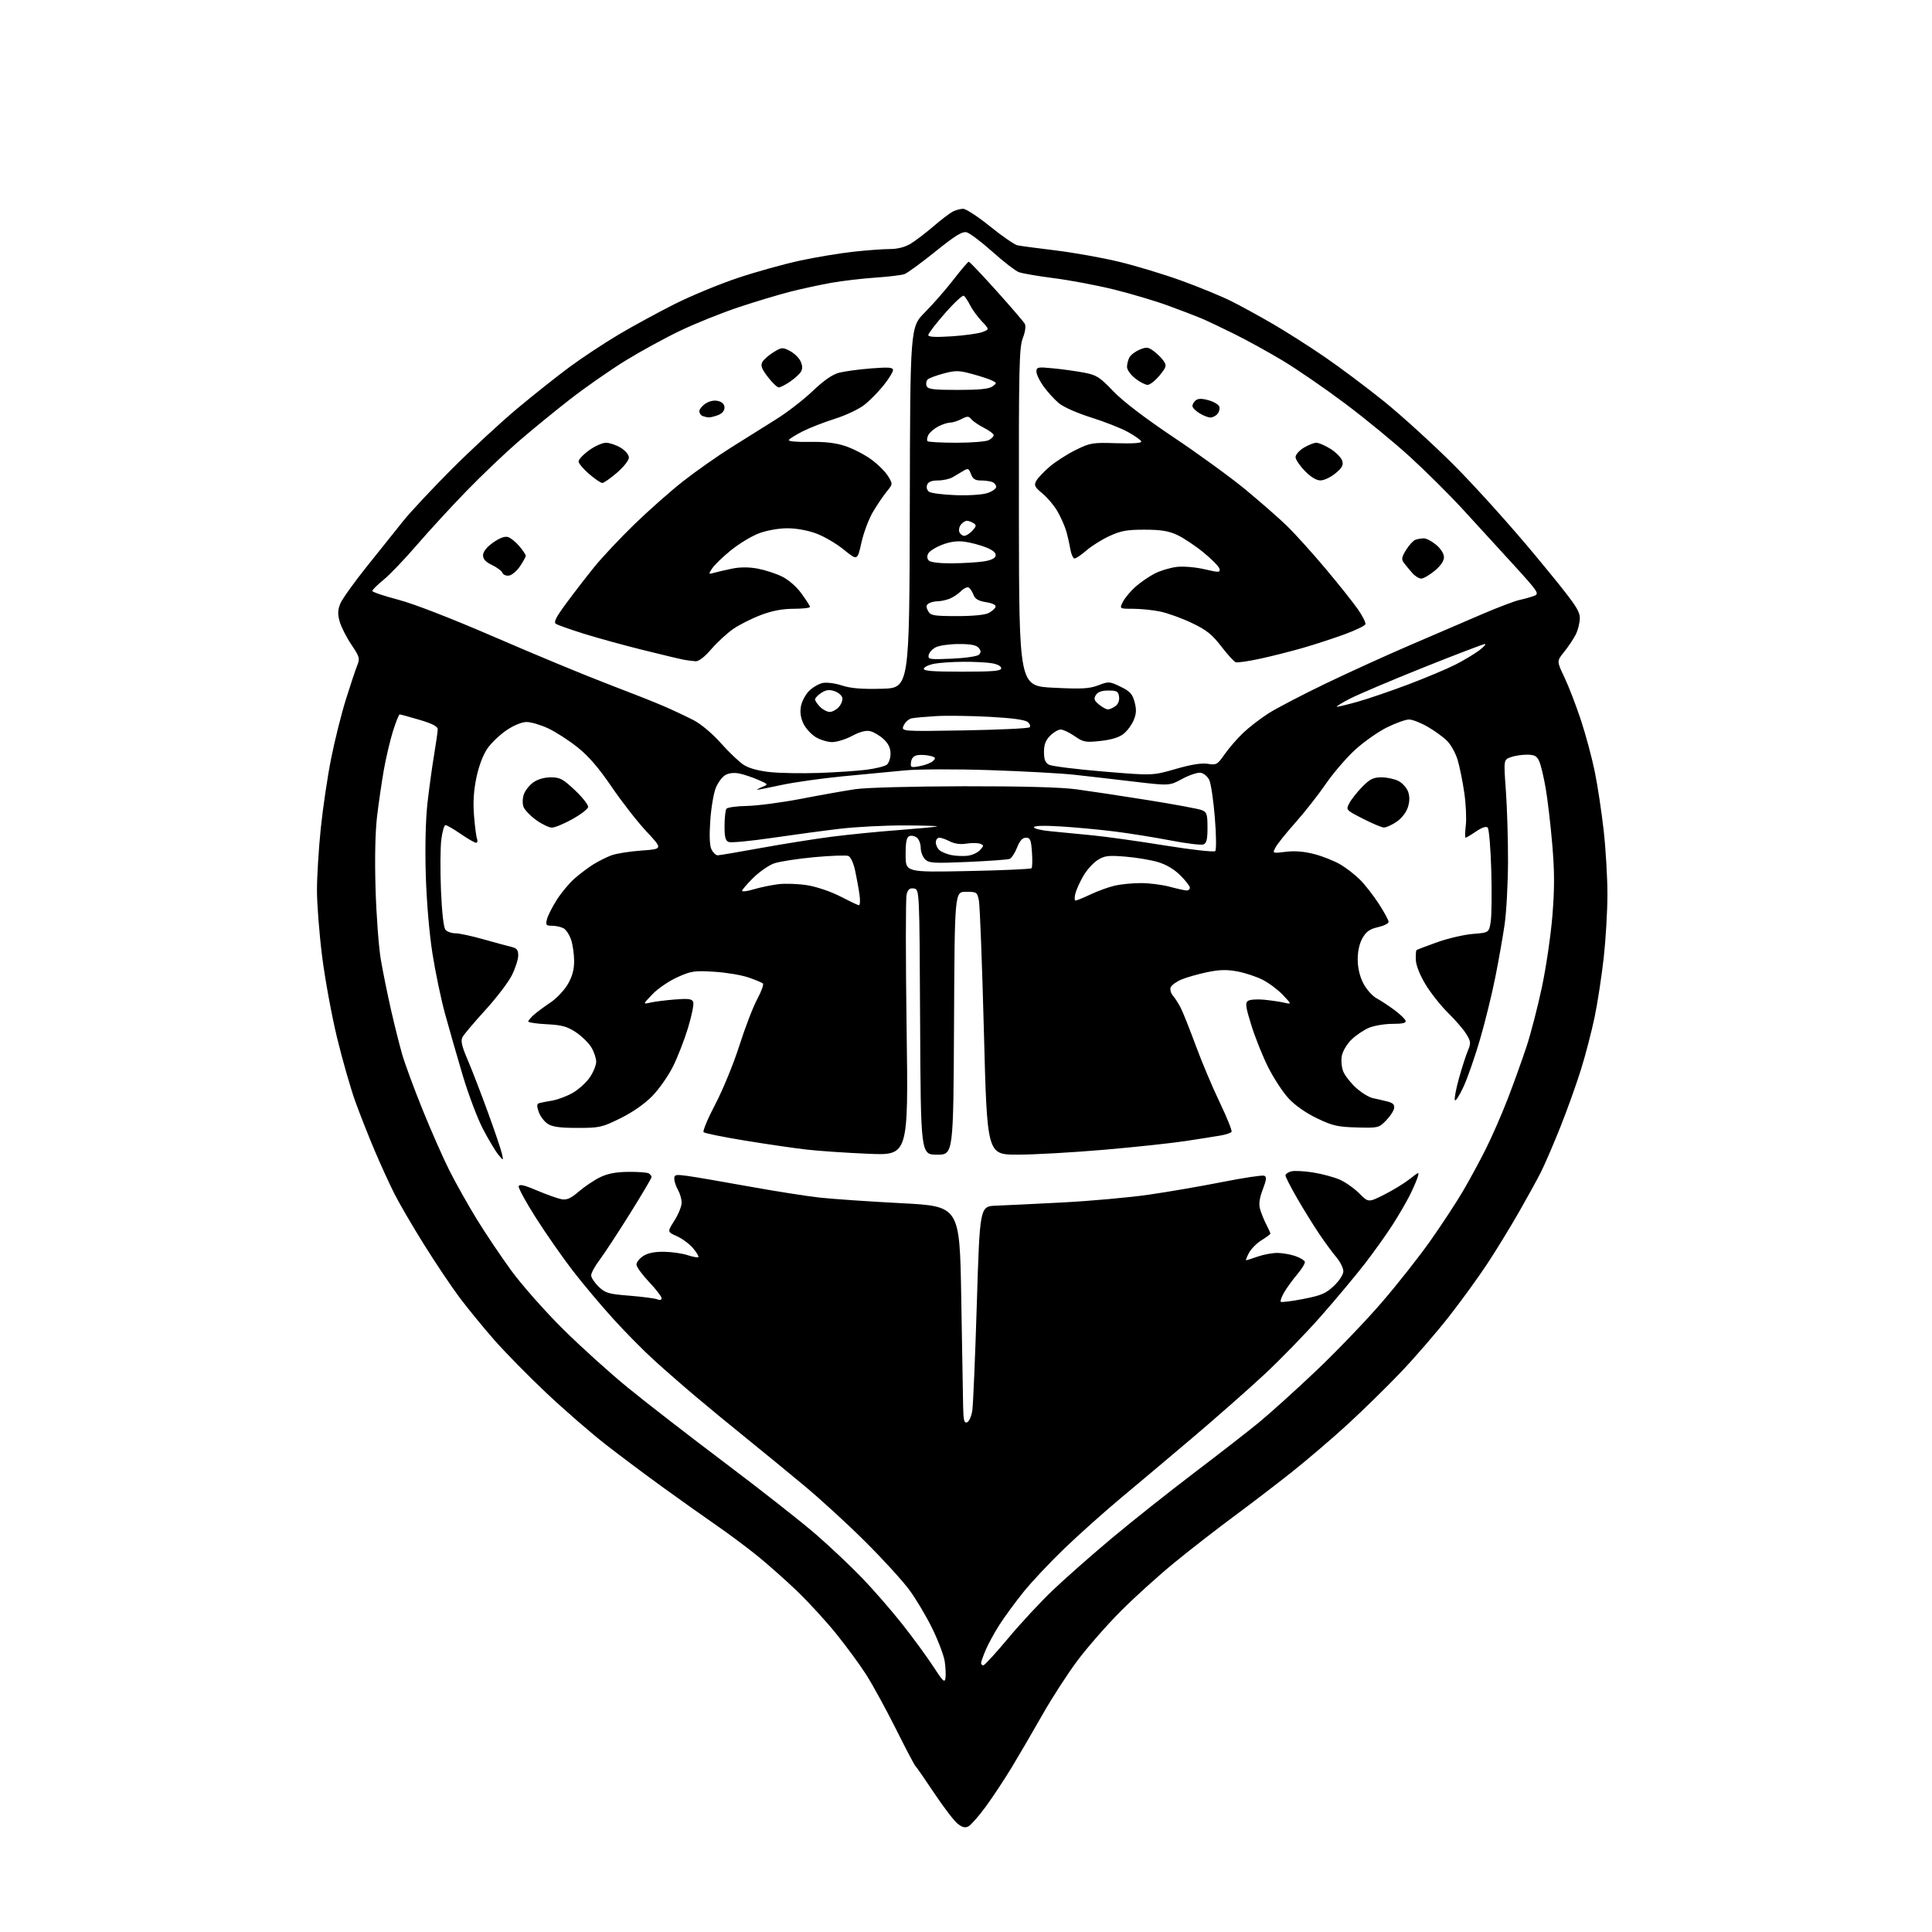 <?xml version="1.0" encoding="UTF-8" standalone="no"?>
<svg 
  version="1.1" 
  xmlns="http://www.w3.org/2000/svg" 
  xmlns:xlink="http://www.w3.org/1999/xlink" 
  xmlns:svg="http://www.w3.org/2000/svg"
  xmlns:rdf="http://www.w3.org/1999/02/22-rdf-syntax-ns#"
  xmlns:cc="http://creativecommons.org/ns#"
  xmlns:dc="http://purl.org/dc/elements/1.1/"
  viewBox="0 0 768 768"
  width="768"
  height="768"
>
<style>svg {background-color: white; }</style>"
<path stroke="none" fill="black" fill-rule="evenodd" d="M384.99,726.00C383.69,726.70 382.54,726.43 380.68,724.96C379.29,723.87 375.07,718.36 371.32,712.73C367.57,707.11 364.22,702.27 363.87,702.00C363.53,701.73 360.04,695.09 356.12,687.25C352.19,679.41 346.90,669.74 344.36,665.75C341.82,661.76 336.40,654.38 332.32,649.34C328.24,644.30 321.21,636.65 316.70,632.34C312.19,628.02 305.12,621.76 301.00,618.42C296.88,615.09 289.68,609.72 285.00,606.49C280.32,603.26 270.88,596.56 264.00,591.59C257.12,586.63 246.72,578.84 240.87,574.29C235.02,569.74 224.38,560.50 217.22,553.76C210.06,547.02 200.67,537.45 196.34,532.50C192.01,527.55 185.88,520.05 182.71,515.83C179.54,511.61 173.18,502.14 168.59,494.78C163.99,487.42 158.66,478.27 156.74,474.45C154.81,470.63 151.33,463.00 148.99,457.50C146.65,452.00 143.19,443.23 141.29,438.00C139.40,432.77 136.11,421.30 133.98,412.50C131.85,403.70 129.18,389.16 128.05,380.19C126.92,371.22 126.00,359.39 126.00,353.91C126.00,348.43 126.68,337.32 127.52,329.22C128.35,321.12 130.20,308.66 131.63,301.52C133.05,294.38 135.69,283.80 137.50,278.02C139.31,272.23 141.34,266.15 142.01,264.50C143.13,261.74 142.94,261.08 139.63,256.18C137.66,253.25 135.57,249.10 134.99,246.96C134.18,243.97 134.27,242.32 135.35,239.79C136.13,237.98 140.91,231.32 145.97,225.00C151.04,218.68 157.50,210.59 160.34,207.04C163.18,203.49 171.84,194.24 179.58,186.48C187.33,178.73 199.03,167.90 205.58,162.42C212.14,156.94 221.55,149.47 226.50,145.82C231.45,142.17 240.20,136.39 245.93,132.99C251.67,129.58 261.71,124.12 268.24,120.84C274.77,117.57 286.04,112.90 293.30,110.48C300.56,108.05 311.68,104.96 318.00,103.60C324.32,102.24 333.87,100.65 339.21,100.07C344.55,99.48 351.08,99.00 353.71,99.00C356.82,98.99 359.72,98.25 362.00,96.87C363.93,95.70 367.98,92.62 371.00,90.02C374.02,87.42 377.48,84.78 378.68,84.15C379.89,83.52 381.77,83.00 382.88,83.00C383.99,83.00 388.81,86.16 393.59,90.02C398.38,93.88 403.24,97.24 404.40,97.50C405.55,97.76 412.35,98.67 419.50,99.53C426.65,100.40 437.96,102.41 444.64,104.01C451.32,105.60 462.57,109.01 469.64,111.57C476.71,114.13 485.65,117.81 489.50,119.74C493.35,121.67 500.77,125.74 506.00,128.78C511.23,131.82 520.45,137.69 526.50,141.83C532.55,145.97 543.12,153.88 550.00,159.42C556.88,164.96 569.29,176.24 577.58,184.49C585.88,192.75 600.62,209.10 610.33,220.83C625.73,239.42 628.00,242.61 628.00,245.63C628.00,247.54 627.26,250.54 626.35,252.30C625.44,254.06 623.37,257.15 621.75,259.16C618.81,262.82 618.81,262.82 621.87,269.22C623.55,272.74 626.49,280.37 628.41,286.17C630.33,291.96 632.82,301.23 633.95,306.76C635.08,312.29 636.67,322.81 637.49,330.15C638.31,337.49 638.98,348.90 638.98,355.50C638.98,362.10 638.31,373.47 637.50,380.77C636.68,388.07 635.07,398.62 633.90,404.23C632.74,409.83 630.32,419.16 628.52,424.96C626.73,430.76 623.01,441.13 620.27,448.01C617.52,454.89 614.03,462.99 612.50,466.01C610.97,469.03 607.01,476.23 603.70,482.00C600.39,487.77 594.89,496.77 591.46,502.00C588.04,507.23 581.18,516.70 576.22,523.06C571.26,529.42 562.54,539.51 556.85,545.48C551.16,551.44 541.53,560.87 535.47,566.41C529.40,571.96 519.50,580.42 513.47,585.21C507.43,589.99 497.10,597.90 490.50,602.78C483.90,607.66 473.32,615.88 467.00,621.04C460.68,626.20 451.00,634.94 445.50,640.47C440.00,645.99 432.30,654.78 428.38,660.01C424.46,665.23 418.20,674.90 414.46,681.50C410.71,688.10 405.20,697.55 402.21,702.50C399.21,707.45 394.51,714.55 391.77,718.28C389.02,722.00 385.97,725.48 384.99,726.00zM375.84,667.06C376.03,665.75 375.89,662.77 375.54,660.42C375.19,658.07 372.96,652.18 370.58,647.32C368.21,642.47 364.10,635.58 361.46,632.00C358.82,628.42 351.00,619.85 344.08,612.95C337.16,606.04 326.12,595.92 319.53,590.45C312.95,584.98 302.55,576.45 296.41,571.50C290.27,566.55 281.26,559.12 276.38,555.00C271.50,550.88 264.13,544.44 260.00,540.69C255.88,536.95 248.54,529.53 243.71,524.19C238.87,518.86 231.62,510.23 227.59,505.00C223.57,499.77 217.04,490.41 213.08,484.19C209.12,477.98 206.02,472.30 206.19,471.58C206.42,470.62 208.33,471.05 213.50,473.25C217.35,474.88 221.72,476.44 223.21,476.71C225.31,477.10 226.89,476.39 230.14,473.61C232.45,471.63 236.26,469.08 238.60,467.95C241.58,466.51 244.94,465.87 249.83,465.83C253.67,465.79 257.30,466.07 257.90,466.44C258.51,466.81 259.00,467.48 259.00,467.91C259.00,468.35 255.09,474.96 250.31,482.60C245.53,490.25 240.13,498.48 238.31,500.89C236.49,503.31 235.00,506.04 235.00,506.96C235.00,507.87 236.34,509.91 237.98,511.48C240.65,514.04 241.90,514.40 250.23,515.06C255.33,515.47 260.29,516.11 261.25,516.50C262.32,516.94 263.00,516.76 263.00,516.05C263.00,515.41 260.75,512.50 258.00,509.59C255.25,506.69 253.00,503.57 253.00,502.68C253.00,501.78 254.21,500.25 255.69,499.29C257.49,498.10 260.20,497.55 263.94,497.60C267.00,497.64 271.22,498.25 273.32,498.94C275.42,499.63 277.35,499.99 277.61,499.73C277.87,499.46 276.92,497.87 275.50,496.18C274.07,494.49 271.18,492.34 269.07,491.41C265.23,489.71 265.23,489.71 268.11,485.16C269.70,482.66 270.98,479.46 270.96,478.05C270.95,476.65 270.29,474.38 269.50,473.00C268.71,471.62 268.05,469.65 268.04,468.62C268.00,466.94 268.53,466.81 273.09,467.42C275.89,467.79 286.81,469.66 297.34,471.57C307.88,473.48 320.77,475.51 326.00,476.08C331.23,476.64 345.85,477.65 358.50,478.30C381.50,479.50 381.50,479.50 382.11,516.00C382.45,536.08 382.79,555.52 382.86,559.22C382.97,564.65 383.28,565.83 384.45,565.38C385.25,565.07 386.18,562.95 386.51,560.66C386.85,558.37 387.66,539.17 388.31,518.00C389.50,479.50 389.50,479.50 396.00,479.27C399.57,479.14 411.50,478.56 422.50,477.99C433.50,477.41 448.80,476.03 456.50,474.93C464.20,473.82 477.40,471.55 485.83,469.88C494.26,468.21 501.77,467.08 502.51,467.36C503.60,467.78 503.49,468.83 501.97,472.84C500.62,476.39 500.32,478.63 500.92,480.71C501.38,482.31 502.48,485.03 503.38,486.76C504.27,488.49 505.00,490.11 505.00,490.37C505.00,490.63 503.41,491.82 501.48,493.01C499.54,494.21 497.28,496.50 496.45,498.10C495.62,499.69 495.13,501.00 495.35,501.00C495.57,501.00 497.66,500.32 500.00,499.50C502.34,498.68 505.88,498.03 507.88,498.06C509.87,498.09 513.04,498.65 514.92,499.31C516.81,499.96 518.50,500.97 518.69,501.55C518.88,502.13 517.53,504.38 515.69,506.55C513.85,508.72 511.51,511.95 510.48,513.72C509.45,515.49 508.84,517.18 509.13,517.47C509.42,517.76 513.45,517.26 518.08,516.36C525.22,514.97 527.07,514.18 530.25,511.16C532.43,509.09 534.00,506.65 534.00,505.33C534.00,504.09 532.75,501.59 531.23,499.78C529.70,497.98 526.63,493.80 524.41,490.50C522.18,487.20 518.25,480.86 515.68,476.41C513.11,471.96 511.00,467.85 511.00,467.27C511.00,466.69 512.04,465.95 513.32,465.63C514.59,465.31 518.53,465.52 522.06,466.09C525.60,466.66 530.33,467.94 532.58,468.93C534.84,469.93 538.32,472.39 540.33,474.39C543.97,478.04 543.97,478.04 550.24,474.89C553.68,473.16 558.24,470.37 560.38,468.69C564.19,465.68 564.24,465.67 563.50,468.07C563.08,469.40 561.65,472.67 560.31,475.33C558.98,477.98 555.93,483.20 553.54,486.93C551.15,490.66 546.25,497.53 542.66,502.19C539.06,506.85 531.21,516.25 525.21,523.08C519.21,529.91 508.95,540.47 502.40,546.55C495.86,552.62 483.07,563.88 474.00,571.56C464.93,579.24 452.12,590.02 445.54,595.51C438.97,601.00 428.91,609.98 423.20,615.47C417.49,620.95 410.14,628.76 406.87,632.82C403.60,636.88 399.31,642.74 397.33,645.83C395.35,648.92 392.89,653.41 391.87,655.81C390.84,658.21 390.00,660.58 390.00,661.08C390.00,661.59 390.40,662.00 390.89,662.00C391.38,662.00 395.82,657.16 400.75,651.25C405.68,645.34 413.73,636.67 418.65,632.00C423.56,627.33 434.09,618.05 442.04,611.39C449.99,604.74 464.60,593.14 474.50,585.62C484.40,578.11 496.10,569.01 500.50,565.40C504.90,561.79 515.08,552.59 523.13,544.96C531.18,537.32 542.92,525.10 549.22,517.79C555.53,510.48 564.32,499.32 568.76,493.00C573.20,486.68 578.91,477.98 581.44,473.67C583.98,469.37 588.09,461.80 590.57,456.86C593.05,451.92 597.02,442.84 599.39,436.69C601.76,430.53 605.11,421.23 606.83,416.00C608.55,410.77 611.30,400.12 612.95,392.33C614.60,384.53 616.47,371.79 617.10,364.02C617.98,353.20 617.97,346.56 617.05,335.69C616.39,327.89 615.21,317.81 614.43,313.31C613.65,308.80 612.49,303.96 611.84,302.56C610.89,300.47 609.98,300.00 606.90,300.00C604.83,300.00 601.91,300.46 600.43,301.03C597.72,302.06 597.72,302.06 598.61,314.28C599.10,321.00 599.48,333.70 599.46,342.50C599.43,351.30 598.82,362.55 598.11,367.50C597.39,372.45 595.72,381.90 594.40,388.50C593.09,395.10 590.38,406.12 588.38,413.00C586.39,419.88 583.41,428.43 581.77,432.00C580.12,435.57 578.57,437.96 578.32,437.30C578.07,436.64 578.82,432.70 579.99,428.54C581.15,424.38 582.73,419.49 583.50,417.66C584.75,414.67 584.69,414.02 582.91,411.10C581.83,409.31 578.57,405.53 575.67,402.68C572.77,399.83 568.72,394.72 566.67,391.32C564.41,387.57 562.89,383.74 562.81,381.57C562.74,379.60 562.86,377.85 563.09,377.67C563.31,377.49 567.01,376.09 571.30,374.55C575.59,373.02 581.98,371.53 585.51,371.25C591.92,370.73 591.92,370.73 592.59,366.26C592.96,363.81 593.05,354.63 592.80,345.87C592.55,337.11 591.91,329.51 591.38,328.98C590.77,328.37 589.10,328.93 586.77,330.51C584.75,331.88 582.88,333.00 582.60,333.00C582.32,333.00 582.36,330.79 582.68,328.09C583.00,325.39 582.72,319.54 582.07,315.09C581.42,310.63 580.24,304.80 579.45,302.13C578.65,299.46 576.77,296.04 575.25,294.52C573.74,293.00 570.25,290.47 567.50,288.89C564.75,287.31 561.43,286.01 560.12,286.01C558.82,286.00 554.87,287.41 551.36,289.14C547.85,290.87 542.14,294.89 538.66,298.07C535.19,301.25 529.93,307.38 526.98,311.68C524.03,315.98 518.61,322.88 514.94,327.00C511.27,331.12 507.71,335.57 507.03,336.88C505.79,339.26 505.79,339.26 511.15,338.60C514.74,338.16 518.47,338.47 522.50,339.53C525.80,340.39 530.42,342.23 532.77,343.61C535.12,344.98 538.66,347.73 540.64,349.71C542.62,351.69 545.99,356.01 548.12,359.31C550.26,362.61 552.00,365.83 552.00,366.46C552.00,367.10 550.11,368.04 547.79,368.56C544.57,369.28 543.12,370.28 541.65,372.84C540.42,374.96 539.71,378.05 539.71,381.35C539.71,384.71 540.49,388.03 541.92,390.84C543.14,393.23 545.50,395.91 547.20,396.83C548.89,397.75 552.09,399.85 554.31,401.50C556.53,403.15 558.53,405.06 558.75,405.75C559.05,406.65 557.60,407.00 553.55,407.00C550.46,407.00 546.26,407.70 544.22,408.55C542.17,409.40 539.04,411.51 537.26,413.24C535.47,414.97 533.74,417.86 533.40,419.70C533.05,421.57 533.31,424.34 534.00,426.01C534.68,427.64 536.97,430.55 539.09,432.46C541.21,434.38 544.20,436.21 545.72,436.52C547.25,436.84 549.85,437.44 551.50,437.86C553.73,438.42 554.42,439.12 554.18,440.56C554.00,441.63 552.54,443.83 550.94,445.46C548.11,448.35 547.80,448.42 539.31,448.18C531.71,447.97 529.67,447.50 523.46,444.51C519.09,442.41 514.74,439.36 512.22,436.62C509.95,434.16 506.32,428.62 504.15,424.30C501.98,419.99 498.97,412.48 497.45,407.63C495.15,400.24 494.93,398.65 496.10,397.86C496.87,397.34 499.75,397.13 502.50,397.40C505.25,397.68 508.85,398.20 510.50,398.58C513.50,399.26 513.50,399.26 510.00,395.54C508.07,393.49 504.46,390.78 501.96,389.50C499.46,388.22 494.91,386.72 491.85,386.15C487.65,385.37 484.68,385.45 479.82,386.47C476.27,387.21 471.71,388.51 469.67,389.36C467.64,390.21 465.70,391.62 465.36,392.49C465.03,393.36 465.43,394.85 466.26,395.79C467.08,396.73 468.50,398.96 469.40,400.73C470.30,402.51 472.99,409.26 475.37,415.73C477.76,422.21 482.04,432.36 484.89,438.29C487.74,444.23 489.84,449.45 489.56,449.91C489.28,450.36 487.35,451.02 485.27,451.37C483.20,451.73 477.00,452.71 471.50,453.55C466.00,454.40 451.38,455.97 439.00,457.04C426.62,458.11 411.08,458.99 404.45,458.99C392.39,459.00 392.39,459.00 391.12,410.23C390.42,383.41 389.52,359.90 389.13,357.98C388.45,354.63 388.25,354.50 383.96,354.50C379.50,354.50 379.50,354.50 379.24,406.75C378.98,459.00 378.98,459.00 372.50,459.00C366.02,459.00 366.02,459.00 365.76,406.25C365.50,353.50 365.50,353.50 363.29,353.19C361.58,352.94 360.91,353.51 360.38,355.63C360.00,357.14 360.00,381.09 360.39,408.85C361.10,459.32 361.10,459.32 345.30,458.65C336.61,458.29 325.45,457.53 320.50,456.96C315.55,456.39 304.52,454.78 296.00,453.38C287.48,451.98 280.14,450.49 279.70,450.07C279.26,449.64 281.36,444.62 284.37,438.90C287.37,433.18 291.67,422.70 293.92,415.60C296.18,408.50 299.37,400.20 301.02,397.15C302.67,394.11 303.67,391.31 303.26,390.94C302.84,390.57 300.25,389.49 297.50,388.55C294.75,387.60 288.64,386.58 283.91,386.29C276.08,385.79 274.79,385.98 269.29,388.45C265.97,389.94 261.50,392.98 259.37,395.21C255.50,399.25 255.50,399.25 258.50,398.55C260.15,398.17 264.53,397.61 268.24,397.31C273.73,396.88 275.09,397.06 275.57,398.32C275.90,399.17 274.96,403.82 273.48,408.66C272.01,413.49 269.29,420.45 267.44,424.11C265.60,427.78 261.92,433.00 259.27,435.72C256.29,438.78 251.49,442.13 246.67,444.51C239.31,448.15 238.36,448.36 229.54,448.36C222.60,448.36 219.57,447.95 217.72,446.74C216.35,445.84 214.75,443.71 214.15,442.01C213.34,439.67 213.37,438.82 214.29,438.53C214.95,438.33 217.30,437.86 219.50,437.50C221.70,437.14 225.41,435.74 227.74,434.39C230.07,433.04 233.11,430.27 234.49,428.23C235.87,426.20 237.00,423.40 237.00,422.02C236.99,420.63 236.11,418.06 235.04,416.29C233.96,414.52 231.19,411.83 228.88,410.30C225.46,408.04 223.31,407.45 217.34,407.15C213.30,406.95 210.00,406.46 210.00,406.07C210.00,405.67 211.01,404.46 212.25,403.37C213.49,402.29 216.44,400.10 218.81,398.52C221.19,396.94 224.27,393.68 225.68,391.29C227.47,388.24 228.23,385.48 228.23,382.08C228.23,379.41 227.69,375.60 227.04,373.61C226.38,371.61 225.01,369.54 223.99,368.99C222.97,368.45 220.93,368.00 219.46,368.00C217.07,368.00 216.85,367.72 217.44,365.37C217.81,363.93 219.58,360.44 221.38,357.62C223.18,354.80 226.34,351.02 228.40,349.22C230.46,347.41 233.80,344.90 235.82,343.63C237.85,342.37 241.07,340.75 243.00,340.02C244.93,339.30 250.32,338.44 255.00,338.11C263.50,337.50 263.50,337.50 256.96,330.50C253.36,326.65 247.14,318.67 243.13,312.77C238.00,305.23 233.96,300.55 229.54,297.03C226.07,294.27 220.82,290.89 217.87,289.52C214.92,288.14 211.09,287.02 209.36,287.01C207.47,287.00 204.31,288.29 201.39,290.25C198.74,292.04 195.31,295.30 193.78,297.50C192.08,299.93 190.36,304.45 189.40,309.00C188.30,314.20 188.00,318.86 188.43,324.22C188.77,328.47 189.31,332.63 189.63,333.47C189.95,334.31 189.77,335.00 189.22,335.00C188.67,335.00 185.93,333.42 183.14,331.50C180.34,329.57 177.62,328.00 177.10,328.00C176.57,328.00 175.82,330.58 175.43,333.73C175.03,336.88 174.97,345.91 175.29,353.80C175.65,362.55 176.34,368.70 177.06,369.57C177.71,370.36 179.49,371.00 181.01,371.00C182.53,371.00 187.54,372.07 192.14,373.38C196.74,374.68 201.74,376.04 203.25,376.39C205.44,376.91 206.00,377.61 206.00,379.82C206.00,381.35 204.87,384.88 203.48,387.67C202.09,390.45 197.35,396.68 192.94,401.51C188.53,406.34 184.45,411.16 183.88,412.23C183.07,413.73 183.52,415.75 185.91,421.33C187.60,425.27 191.21,434.62 193.93,442.10C196.66,449.58 199.17,457.00 199.52,458.60C200.16,461.50 200.16,461.50 198.09,459.00C196.96,457.62 194.23,453.06 192.02,448.86C189.82,444.67 186.17,434.99 183.90,427.36C181.64,419.74 178.49,408.77 176.91,403.00C175.32,397.23 173.07,386.43 171.90,379.00C170.64,370.95 169.57,358.30 169.25,347.68C168.93,336.69 169.19,325.75 169.93,319.18C170.60,313.30 171.78,304.68 172.57,300.00C173.35,295.32 174.00,290.78 174.00,289.90C174.00,288.77 171.85,287.65 166.75,286.14C162.76,284.96 159.23,284.00 158.89,284.00C158.55,284.00 157.34,287.04 156.18,290.75C155.03,294.46 153.42,301.32 152.59,306.00C151.77,310.68 150.56,318.93 149.91,324.35C149.16,330.58 148.93,341.25 149.29,353.35C149.60,363.88 150.55,376.55 151.39,381.50C152.24,386.45 154.07,395.45 155.45,401.50C156.83,407.55 158.83,415.52 159.89,419.20C160.96,422.89 164.59,432.72 167.95,441.05C171.32,449.38 176.11,460.24 178.59,465.18C181.07,470.12 185.96,478.83 189.45,484.53C192.94,490.23 199.19,499.53 203.33,505.20C207.48,510.86 216.63,521.22 223.68,528.21C230.73,535.21 242.35,545.71 249.50,551.55C256.65,557.40 274.15,570.95 288.39,581.68C302.62,592.40 318.82,605.14 324.39,609.98C329.95,614.82 338.14,622.54 342.58,627.14C347.02,631.74 354.22,640.01 358.58,645.51C362.94,651.02 368.52,658.66 371.00,662.48C374.83,668.40 375.55,669.08 375.84,667.06zM341.39,359.85C341.87,359.93 342.01,358.09 341.68,355.75C341.36,353.41 340.58,349.11 339.95,346.18C339.27,343.03 338.15,340.61 337.21,340.25C336.33,339.91 330.18,340.14 323.55,340.75C316.92,341.37 309.79,342.48 307.69,343.22C305.60,343.96 301.89,346.54 299.44,348.95C297.00,351.35 295.00,353.68 295.00,354.11C295.00,354.55 297.09,354.27 299.65,353.51C302.20,352.74 306.59,351.83 309.40,351.48C312.20,351.14 317.43,351.33 321.00,351.91C324.63,352.50 330.37,354.45 334.00,356.33C337.57,358.18 340.90,359.76 341.39,359.85zM427.55,358.00C427.96,358.00 430.65,356.89 433.52,355.54C436.38,354.18 440.70,352.62 443.11,352.06C445.53,351.50 450.20,351.04 453.50,351.04C456.80,351.03 461.98,351.69 465.00,352.50C468.02,353.31 471.06,353.98 471.75,353.99C472.44,353.99 473.00,353.50 473.00,352.88C473.00,352.27 471.30,350.06 469.22,347.99C466.81,345.57 463.59,343.66 460.29,342.68C457.46,341.84 451.62,340.86 447.32,340.52C440.55,339.97 439.07,340.15 436.33,341.88C434.58,342.98 432.03,345.82 430.65,348.19C429.27,350.56 427.83,353.74 427.46,355.25C427.09,356.76 427.13,358.00 427.55,358.00zM384.75,346.26C398.36,345.99 409.75,345.48 410.06,345.13C410.37,344.78 410.44,341.91 410.22,338.75C409.87,333.81 409.53,333.00 407.83,333.00C406.44,333.00 405.37,334.19 404.29,336.94C403.44,339.11 402.10,341.13 401.32,341.43C400.53,341.73 393.04,342.27 384.66,342.64C371.06,343.22 369.25,343.11 367.72,341.57C366.77,340.63 366.00,338.59 366.00,337.05C366.00,335.51 365.33,333.69 364.51,333.01C363.69,332.33 362.34,332.04 361.51,332.36C360.36,332.80 360.00,334.60 360.00,339.84C360.00,346.75 360.00,346.75 384.75,346.26zM384.62,340.18C386.41,339.97 388.64,338.95 389.57,337.92C391.16,336.17 391.16,336.00 389.60,335.40C388.68,335.05 386.24,335.03 384.19,335.35C381.79,335.74 379.44,335.42 377.61,334.48C376.05,333.66 374.15,333.00 373.39,333.00C372.62,333.00 372.00,333.84 372.00,334.88C372.00,335.91 372.68,337.32 373.51,338.01C374.33,338.69 376.44,339.55 378.19,339.91C379.94,340.26 382.83,340.38 384.62,340.18zM285.29,340.00C285.95,340.00 293.70,338.69 302.50,337.08C311.30,335.48 323.98,333.46 330.69,332.60C337.39,331.74 349.31,330.56 357.19,329.97C365.06,329.37 371.95,328.73 372.50,328.52C373.05,328.32 367.20,328.14 359.50,328.12C351.80,328.10 340.32,328.69 334.00,329.43C327.68,330.18 315.50,331.81 306.94,333.07C298.39,334.33 290.63,335.07 289.69,334.71C288.37,334.20 288.00,332.80 288.02,328.28C288.02,325.10 288.36,322.05 288.77,321.50C289.17,320.95 292.88,320.44 297.00,320.37C301.12,320.29 310.80,319.01 318.50,317.53C326.20,316.04 335.88,314.32 340.00,313.71C344.32,313.08 362.57,312.59 383.00,312.55C406.46,312.52 421.72,312.93 428.00,313.78C433.23,314.48 446.05,316.42 456.50,318.09C466.95,319.76 476.51,321.54 477.75,322.04C479.73,322.85 480.00,323.67 480.00,329.01C480.00,333.66 479.63,335.21 478.39,335.68C477.50,336.02 471.62,335.31 465.32,334.09C459.02,332.88 449.06,331.28 443.19,330.54C437.31,329.80 427.66,328.89 421.75,328.53C414.89,328.11 411.00,328.22 411.00,328.85C411.00,329.40 414.04,330.12 417.75,330.45C421.46,330.79 429.00,331.52 434.50,332.08C440.00,332.63 452.99,334.45 463.36,336.13C473.77,337.81 482.61,338.79 483.08,338.32C483.55,337.85 483.48,331.89 482.92,325.03C482.37,318.19 481.37,311.45 480.70,310.05C480.03,308.65 478.48,307.36 477.25,307.18C476.02,307.01 472.74,308.11 469.95,309.62C464.88,312.38 464.88,312.38 450.69,310.70C442.89,309.77 432.23,308.55 427.00,307.97C421.77,307.40 406.70,306.58 393.50,306.14C380.30,305.70 365.23,305.74 360.00,306.22C354.77,306.70 343.52,307.77 335.00,308.60C326.48,309.43 315.47,310.99 310.55,312.06C305.62,313.13 301.35,313.97 301.05,313.94C300.75,313.90 301.62,313.40 303.00,312.83C305.49,311.79 305.49,311.78 301.44,310.01C299.20,309.04 295.89,307.91 294.07,307.52C291.99,307.06 289.89,307.25 288.43,308.04C287.15,308.72 285.39,311.07 284.52,313.25C283.65,315.43 282.66,321.35 282.33,326.41C281.92,332.63 282.10,336.33 282.90,337.81C283.54,339.01 284.62,340.00 285.29,340.00zM219.40,328.99C218.25,328.99 215.41,327.63 213.10,325.96C210.79,324.29 208.54,321.93 208.09,320.71C207.64,319.49 207.70,317.28 208.24,315.75C208.76,314.24 210.46,312.10 212.00,311.00C213.73,309.77 216.41,309.00 218.96,309.00C222.60,309.00 223.81,309.65 228.60,314.18C231.61,317.03 233.95,320.02 233.79,320.83C233.63,321.64 230.80,323.80 227.50,325.64C224.20,327.47 220.56,328.98 219.40,328.99zM550.10,328.95C549.22,328.92 545.46,327.34 541.74,325.43C534.97,321.96 534.97,321.96 536.41,319.23C537.20,317.73 539.51,314.81 541.54,312.75C544.56,309.68 545.94,309.00 549.16,309.00C551.33,309.00 554.38,309.66 555.94,310.47C557.50,311.28 559.22,313.20 559.76,314.75C560.43,316.66 560.38,318.66 559.62,321.00C558.97,323.00 557.09,325.38 555.10,326.72C553.23,327.97 550.98,328.98 550.10,328.95zM325.50,307.26C332.10,307.03 340.56,306.47 344.31,306.00C348.05,305.53 351.77,304.61 352.56,303.95C353.35,303.29 354.00,301.32 354.00,299.56C354.00,297.37 353.14,295.57 351.25,293.82C349.74,292.41 347.35,290.99 345.94,290.66C344.22,290.25 341.84,290.87 338.73,292.53C336.18,293.89 332.61,295.00 330.80,295.00C328.98,294.99 326.03,294.10 324.24,293.00C322.44,291.91 320.25,289.49 319.35,287.62C318.27,285.34 317.95,283.07 318.39,280.72C318.75,278.80 320.20,276.08 321.60,274.68C323.00,273.27 325.41,271.85 326.96,271.51C328.55,271.16 331.91,271.58 334.65,272.48C338.19,273.64 342.51,273.99 350.51,273.79C361.50,273.50 361.50,273.50 361.66,201.76C361.81,130.03 361.81,130.03 367.66,124.17C370.87,120.94 375.98,115.10 379.00,111.19C382.02,107.28 384.77,104.06 385.09,104.04C385.42,104.02 390.37,109.22 396.09,115.59C401.82,121.97 406.88,127.86 407.35,128.68C407.87,129.61 407.57,131.82 406.57,134.45C405.13,138.24 404.96,146.09 405.03,205.71C405.12,272.70 405.12,272.70 418.69,273.38C430.05,273.95 432.97,273.79 436.58,272.42C440.74,270.83 441.06,270.85 445.43,272.97C449.18,274.78 450.15,275.84 451.01,279.04C451.82,282.03 451.73,283.71 450.65,286.30C449.88,288.15 448.05,290.61 446.58,291.76C444.84,293.13 441.68,294.09 437.44,294.54C431.48,295.18 430.64,295.03 427.17,292.62C425.09,291.18 422.61,290.00 421.65,290.00C420.69,290.00 418.80,291.10 417.45,292.45C415.66,294.24 415.00,295.99 415.00,298.92C415.00,301.90 415.51,303.20 416.98,303.99C418.08,304.58 427.78,305.79 438.55,306.69C458.14,308.33 458.14,308.33 467.32,305.69C473.51,303.90 477.68,303.23 480.13,303.63C483.53,304.18 483.94,303.95 486.79,299.86C488.45,297.46 491.77,293.63 494.16,291.35C496.55,289.07 501.15,285.53 504.39,283.48C507.63,281.44 517.75,276.16 526.89,271.76C536.02,267.36 551.15,260.48 560.50,256.46C569.85,252.44 582.67,246.93 589.00,244.21C595.33,241.49 602.08,238.92 604.00,238.50C605.92,238.09 608.54,237.35 609.81,236.87C612.01,236.04 611.59,235.41 601.43,224.25C595.54,217.79 586.45,207.86 581.23,202.18C576.00,196.50 566.67,187.24 560.48,181.59C554.30,175.94 542.69,166.41 534.69,160.41C526.68,154.41 515.49,146.71 509.82,143.31C504.14,139.91 495.45,135.12 490.50,132.68C485.55,130.23 479.70,127.46 477.50,126.53C475.30,125.60 469.34,123.32 464.27,121.47C459.19,119.61 449.51,116.74 442.77,115.07C436.02,113.41 425.31,111.39 418.96,110.58C412.61,109.77 406.31,108.69 404.96,108.17C403.61,107.65 398.90,104.01 394.50,100.07C390.10,96.14 385.49,92.66 384.26,92.35C382.51,91.91 379.77,93.60 371.84,99.98C366.24,104.49 360.72,108.52 359.58,108.95C358.44,109.37 353.23,110.00 348.00,110.36C342.77,110.71 334.90,111.64 330.50,112.41C326.10,113.19 318.68,114.80 314.00,115.99C309.32,117.19 300.10,119.97 293.50,122.17C286.90,124.37 276.55,128.53 270.50,131.41C264.45,134.29 254.55,139.71 248.50,143.44C242.45,147.18 232.55,154.09 226.50,158.80C220.45,163.52 211.22,171.07 206.00,175.58C200.78,180.10 191.54,188.90 185.47,195.15C179.41,201.39 170.52,211.06 165.72,216.63C160.93,222.20 154.98,228.42 152.50,230.45C150.03,232.47 148.00,234.48 148.00,234.91C148.00,235.34 152.59,236.89 158.19,238.36C164.44,239.99 179.44,245.82 196.94,253.39C212.65,260.20 232.70,268.51 241.50,271.86C250.30,275.21 260.43,279.22 264.00,280.77C267.57,282.32 272.82,284.79 275.66,286.26C278.74,287.86 283.19,291.61 286.66,295.52C289.87,299.13 293.98,303.02 295.79,304.15C297.84,305.43 301.80,306.49 306.29,306.94C310.26,307.34 318.90,307.48 325.50,307.26zM365.66,304.55C367.77,304.17 370.13,303.24 370.91,302.49C372.11,301.32 371.94,301.02 369.76,300.48C368.35,300.12 366.15,299.98 364.85,300.17C363.26,300.39 362.39,301.27 362.16,302.88C361.85,305.12 362.04,305.22 365.66,304.55zM383.32,290.34C397.16,290.10 408.85,289.55 409.29,289.11C409.73,288.67 409.37,287.72 408.49,286.99C407.44,286.12 402.14,285.41 393.19,284.94C385.66,284.54 376.12,284.42 372.00,284.67C367.88,284.92 363.56,285.31 362.42,285.54C361.28,285.77 359.85,287.04 359.25,288.36C358.15,290.77 358.15,290.77 383.32,290.34zM329.85,283.00C330.86,283.00 332.47,282.13 333.43,281.07C334.39,280.02 335.02,278.37 334.84,277.41C334.65,276.45 333.25,275.25 331.72,274.74C329.63,274.04 328.32,274.22 326.47,275.43C325.11,276.32 324.00,277.49 324.00,278.02C324.00,278.56 324.90,279.90 326.00,281.00C327.10,282.10 328.83,283.00 329.85,283.00zM440.42,282.00C441.08,282.00 442.42,281.41 443.40,280.69C444.50,279.89 445.06,278.45 444.84,276.94C444.55,274.83 443.97,274.50 440.61,274.50C437.93,274.50 436.37,275.06 435.61,276.31C434.71,277.79 434.94,278.48 436.86,280.06C438.16,281.13 439.76,282.00 440.42,282.00zM531.44,280.95C531.95,280.98 535.72,280.06 539.80,278.92C543.89,277.77 552.94,274.67 559.91,272.04C566.88,269.40 575.26,265.87 578.54,264.20C581.82,262.53 586.05,260.00 587.94,258.58C589.84,257.16 590.89,256.00 590.28,256.00C589.68,256.00 578.68,260.21 565.84,265.34C553.00,270.48 539.80,276.09 536.50,277.80C533.20,279.51 530.92,280.93 531.44,280.95zM382.42,267.00C394.94,267.00 398.00,266.73 398.00,265.63C398.00,264.83 396.46,264.01 394.25,263.64C392.19,263.30 387.12,263.04 383.00,263.07C378.88,263.09 373.74,263.43 371.58,263.81C369.43,264.19 367.48,265.07 367.25,265.75C366.93,266.71 370.42,267.00 382.42,267.00zM501.00,261.83C496.32,262.85 491.93,263.49 491.24,263.25C490.55,263.02 487.94,260.17 485.45,256.93C481.76,252.13 479.56,250.39 473.70,247.61C469.74,245.73 464.12,243.70 461.20,243.10C458.29,242.49 453.44,242.00 450.43,242.00C444.95,242.00 444.95,242.00 446.42,239.15C447.23,237.58 449.51,234.88 451.48,233.15C453.45,231.43 456.87,229.08 459.10,227.95C461.32,226.82 465.24,225.65 467.82,225.35C470.44,225.05 475.27,225.46 478.80,226.28C484.51,227.62 485.07,227.61 484.79,226.17C484.63,225.29 481.79,222.37 478.49,219.68C475.20,216.98 470.48,213.83 468.00,212.67C464.55,211.06 461.52,210.57 455.00,210.56C447.94,210.55 445.56,210.98 440.95,213.12C437.90,214.54 433.79,217.12 431.82,218.85C429.85,220.58 427.75,222.00 427.16,222.00C426.57,222.00 425.81,220.31 425.46,218.25C425.11,216.19 424.37,212.93 423.80,211.00C423.24,209.07 421.70,205.62 420.39,203.32C419.08,201.03 416.38,197.81 414.41,196.18C411.33,193.65 410.97,192.93 411.89,191.20C412.49,190.09 414.89,187.53 417.24,185.53C419.58,183.52 424.25,180.53 427.61,178.87C433.38,176.03 434.29,175.88 443.86,176.18C450.31,176.38 453.89,176.14 453.68,175.50C453.51,174.95 451.14,173.27 448.43,171.76C445.72,170.25 439.13,167.65 433.79,165.98C428.21,164.23 422.73,161.80 420.89,160.26C419.14,158.78 416.42,155.80 414.85,153.64C413.28,151.47 412.00,148.82 412.00,147.73C412.00,145.91 412.48,145.81 418.75,146.43C422.46,146.79 427.98,147.56 431.00,148.14C435.89,149.07 437.17,149.89 442.50,155.47C446.34,159.50 454.98,166.10 466.50,173.82C476.40,180.45 489.23,189.77 495.00,194.53C500.77,199.30 508.14,205.74 511.37,208.85C514.60,211.96 521.61,219.72 526.96,226.09C532.31,232.46 538.14,239.79 539.91,242.37C541.69,244.96 542.98,247.56 542.78,248.15C542.58,248.75 538.84,250.55 534.46,252.16C530.08,253.76 522.67,256.18 518.00,257.53C513.33,258.88 505.68,260.82 501.00,261.83zM276.50,262.86C275.40,262.79 273.38,262.53 272.00,262.29C270.62,262.04 263.20,260.28 255.50,258.36C247.80,256.45 237.20,253.52 231.94,251.87C226.68,250.21 221.77,248.48 221.03,248.02C219.99,247.37 220.92,245.48 225.08,239.84C228.05,235.80 233.03,229.35 236.14,225.50C239.25,221.65 246.46,213.98 252.15,208.45C257.84,202.93 266.55,195.23 271.50,191.34C276.45,187.45 285.00,181.44 290.50,177.97C296.00,174.51 304.10,169.43 308.50,166.69C312.90,163.95 319.45,158.89 323.06,155.44C327.49,151.22 330.90,148.85 333.56,148.16C335.73,147.60 341.44,146.83 346.25,146.45C353.32,145.90 355.00,146.03 354.99,147.13C354.98,147.88 353.30,150.61 351.24,153.18C349.18,155.76 345.75,159.25 343.61,160.93C341.47,162.62 336.19,165.12 331.86,166.48C327.53,167.85 321.78,170.09 319.07,171.47C316.36,172.84 313.88,174.38 313.57,174.89C313.23,175.44 316.57,175.75 321.75,175.66C327.87,175.55 332.15,176.04 336.00,177.31C339.02,178.31 343.65,180.68 346.29,182.60C348.92,184.51 351.94,187.50 353.00,189.25C354.93,192.42 354.93,192.42 352.45,195.46C351.09,197.13 348.64,200.75 347.01,203.50C345.37,206.25 343.31,211.74 342.43,215.69C340.83,222.88 340.83,222.88 335.50,218.55C332.58,216.16 327.65,213.26 324.55,212.11C321.16,210.83 316.58,210.00 313.00,210.00C309.53,210.00 304.87,210.83 301.75,211.99C298.81,213.09 293.78,216.13 290.56,218.74C287.33,221.36 283.98,224.59 283.11,225.93C281.55,228.31 281.57,228.34 284.01,227.66C285.38,227.27 288.64,226.53 291.25,226.00C294.30,225.39 297.86,225.41 301.22,226.04C304.08,226.58 308.40,227.98 310.80,229.15C313.38,230.40 316.56,233.15 318.56,235.88C320.42,238.42 321.96,240.84 321.98,241.25C321.99,241.66 319.09,242.00 315.52,242.00C311.08,242.00 306.99,242.77 302.51,244.46C298.92,245.81 293.97,248.30 291.52,249.98C289.07,251.67 285.14,255.29 282.78,258.02C280.09,261.15 277.76,262.95 276.50,262.86zM378.40,261.83C383.79,261.59 388.50,260.90 389.15,260.25C390.04,259.36 390.01,258.71 389.04,257.54C388.11,256.43 385.89,256.00 381.13,256.01C377.48,256.02 373.38,256.60 372.01,257.29C370.64,257.98 369.36,259.38 369.16,260.40C368.83,262.12 369.49,262.22 378.40,261.83zM380.25,244.91C386.42,244.93 391.46,244.46 392.92,243.72C394.25,243.05 395.52,241.95 395.75,241.27C396.00,240.50 394.62,239.80 392.00,239.38C388.95,238.90 387.61,238.12 386.98,236.46C386.51,235.21 385.66,233.91 385.10,233.56C384.53,233.21 383.14,233.86 382.00,235.00C380.85,236.15 378.78,237.51 377.39,238.04C376.01,238.57 373.89,239.01 372.68,239.02C371.48,239.02 369.89,239.42 369.15,239.89C368.11,240.55 368.05,241.22 368.90,242.81C369.90,244.69 370.94,244.88 380.25,244.91zM564.95,230.00C564.07,230.00 562.46,228.99 561.38,227.75C560.29,226.51 558.82,224.73 558.10,223.78C557.01,222.33 557.14,221.52 558.92,218.63C560.09,216.74 561.74,214.93 562.60,214.60C563.46,214.27 564.99,214.00 566.01,214.00C567.02,214.00 569.23,215.17 570.92,216.59C572.74,218.12 574.00,220.13 574.00,221.52C574.00,223.00 572.64,224.98 570.27,226.93C568.22,228.62 565.83,230.00 564.95,230.00zM202.34,228.80C201.19,228.97 200.01,228.48 199.72,227.71C199.42,226.94 197.57,225.55 195.59,224.61C193.06,223.41 192.01,222.26 192.02,220.70C192.04,219.29 193.46,217.49 196.02,215.68C198.62,213.84 200.68,213.08 201.96,213.49C203.03,213.83 205.06,215.47 206.46,217.13C207.86,218.79 209.00,220.50 209.00,220.93C209.00,221.36 207.97,223.23 206.72,225.10C205.46,226.97 203.49,228.64 202.34,228.80zM378.45,223.93C382.88,223.89 388.52,223.55 390.99,223.18C393.97,222.73 395.58,221.95 395.79,220.88C396.00,219.78 394.76,218.72 391.95,217.59C389.66,216.68 385.86,215.67 383.50,215.34C380.57,214.94 377.72,215.32 374.56,216.53C372.00,217.51 369.50,219.07 369.00,220.00C368.42,221.09 368.50,222.10 369.25,222.85C369.94,223.54 373.61,223.97 378.45,223.93zM383.31,213.00C384.07,213.00 385.53,212.07 386.56,210.94C388.15,209.18 388.21,208.74 386.96,207.95C386.16,207.45 384.99,207.02 384.37,207.02C383.75,207.01 382.69,207.67 382.01,208.49C381.33,209.31 381.04,210.66 381.36,211.49C381.68,212.32 382.56,213.00 383.31,213.00zM379.84,196.83C385.04,197.02 390.48,196.67 392.48,196.01C394.42,195.37 396.00,194.25 396.00,193.53C396.00,192.81 395.29,191.94 394.42,191.61C393.55,191.27 391.51,191.00 389.89,191.00C387.66,191.00 386.72,190.39 385.98,188.46C385.12,186.18 384.80,186.05 382.89,187.21C381.72,187.92 379.80,189.06 378.63,189.74C377.46,190.41 374.86,190.98 372.86,190.99C370.34,191.00 369.01,191.53 368.55,192.72C368.17,193.73 368.48,194.88 369.30,195.47C370.08,196.04 374.82,196.65 379.84,196.83zM239.43,191.99C238.84,192.00 236.48,190.39 234.18,188.42C231.88,186.45 230.00,184.21 230.00,183.43C230.00,182.65 231.87,180.66 234.15,179.01C236.43,177.35 239.47,176.00 240.90,176.00C242.33,176.01 244.96,176.90 246.75,177.99C248.62,179.13 250.00,180.80 250.00,181.91C250.00,182.98 247.88,185.66 245.25,187.92C242.64,190.15 240.02,191.99 239.43,191.99zM524.95,190.97C523.30,190.99 521.11,189.67 518.70,187.21C516.67,185.12 515.00,182.64 515.00,181.69C515.00,180.75 516.46,179.08 518.25,177.99C520.04,176.90 522.30,176.01 523.27,176.00C524.24,176.00 526.80,177.11 528.94,178.46C531.09,179.82 533.16,181.92 533.54,183.14C534.10,184.89 533.54,185.94 530.87,188.15C529.02,189.69 526.35,190.96 524.95,190.97zM380.23,176.00C386.23,176.00 392.00,175.53 393.07,174.96C394.13,174.40 395.00,173.50 395.00,172.99C395.00,172.47 393.28,171.16 391.18,170.09C389.08,169.02 386.81,167.48 386.13,166.66C385.06,165.37 384.54,165.36 382.20,166.58C380.71,167.35 378.69,167.99 377.70,167.99C376.71,168.00 374.59,168.68 372.98,169.51C371.37,170.34 369.61,171.86 369.06,172.88C368.52,173.90 368.35,175.02 368.70,175.37C369.05,175.72 374.24,176.00 380.23,176.00zM281.68,165.92C281.03,165.88 279.94,165.62 279.25,165.34C278.56,165.06 278.00,164.21 278.00,163.44C278.00,162.67 279.12,161.31 280.49,160.41C282.05,159.39 283.92,159.01 285.49,159.41C287.13,159.82 288.00,160.74 288.00,162.04C288.00,163.28 287.01,164.43 285.43,165.02C284.02,165.56 282.34,165.96 281.68,165.92zM481.13,165.97C480.23,165.96 478.26,165.18 476.75,164.24C475.24,163.30 474.00,162.02 474.00,161.39C474.00,160.76 474.59,159.75 475.32,159.15C476.25,158.38 477.73,158.36 480.37,159.09C482.43,159.66 484.36,160.78 484.67,161.58C484.97,162.37 484.67,163.69 483.99,164.51C483.31,165.33 482.02,165.99 481.13,165.97zM380.78,155.00C389.22,155.00 393.16,154.61 394.49,153.63C396.31,152.30 396.31,152.24 394.43,151.29C393.37,150.75 389.80,149.57 386.50,148.68C381.17,147.23 379.90,147.20 375.10,148.47C372.13,149.26 369.26,150.34 368.72,150.88C368.18,151.42 368.01,152.57 368.34,153.43C368.84,154.73 370.95,155.00 380.78,155.00zM309.57,154.00C308.94,154.00 307.00,152.14 305.25,149.87C302.81,146.70 302.29,145.32 303.02,143.96C303.55,142.98 305.53,141.22 307.44,140.04C310.71,138.02 311.07,137.99 313.99,139.50C315.70,140.38 317.61,142.23 318.24,143.63C319.05,145.40 319.08,146.65 318.35,147.83C317.78,148.75 315.83,150.51 314.01,151.75C312.19,152.99 310.19,154.00 309.57,154.00zM456.18,152.99C455.25,152.98 453.04,151.83 451.25,150.42C449.46,149.01 448.00,146.96 448.00,145.86C448.00,144.77 448.43,143.06 448.96,142.07C449.49,141.08 451.32,139.70 453.03,138.99C455.75,137.86 456.44,137.94 458.71,139.64C460.14,140.70 461.90,142.47 462.63,143.58C463.82,145.35 463.62,146.01 460.91,149.29C459.23,151.33 457.10,153.00 456.18,152.99zM378.34,133.69C383.47,133.35 388.94,132.59 390.50,132.00C393.32,130.93 393.32,130.93 390.27,127.71C388.60,125.95 386.50,123.07 385.62,121.31C384.74,119.56 383.61,117.88 383.11,117.57C382.62,117.27 379.24,120.41 375.61,124.56C371.97,128.71 369.00,132.60 369.00,133.20C369.00,133.97 371.86,134.11 378.34,133.69z" />

</svg>